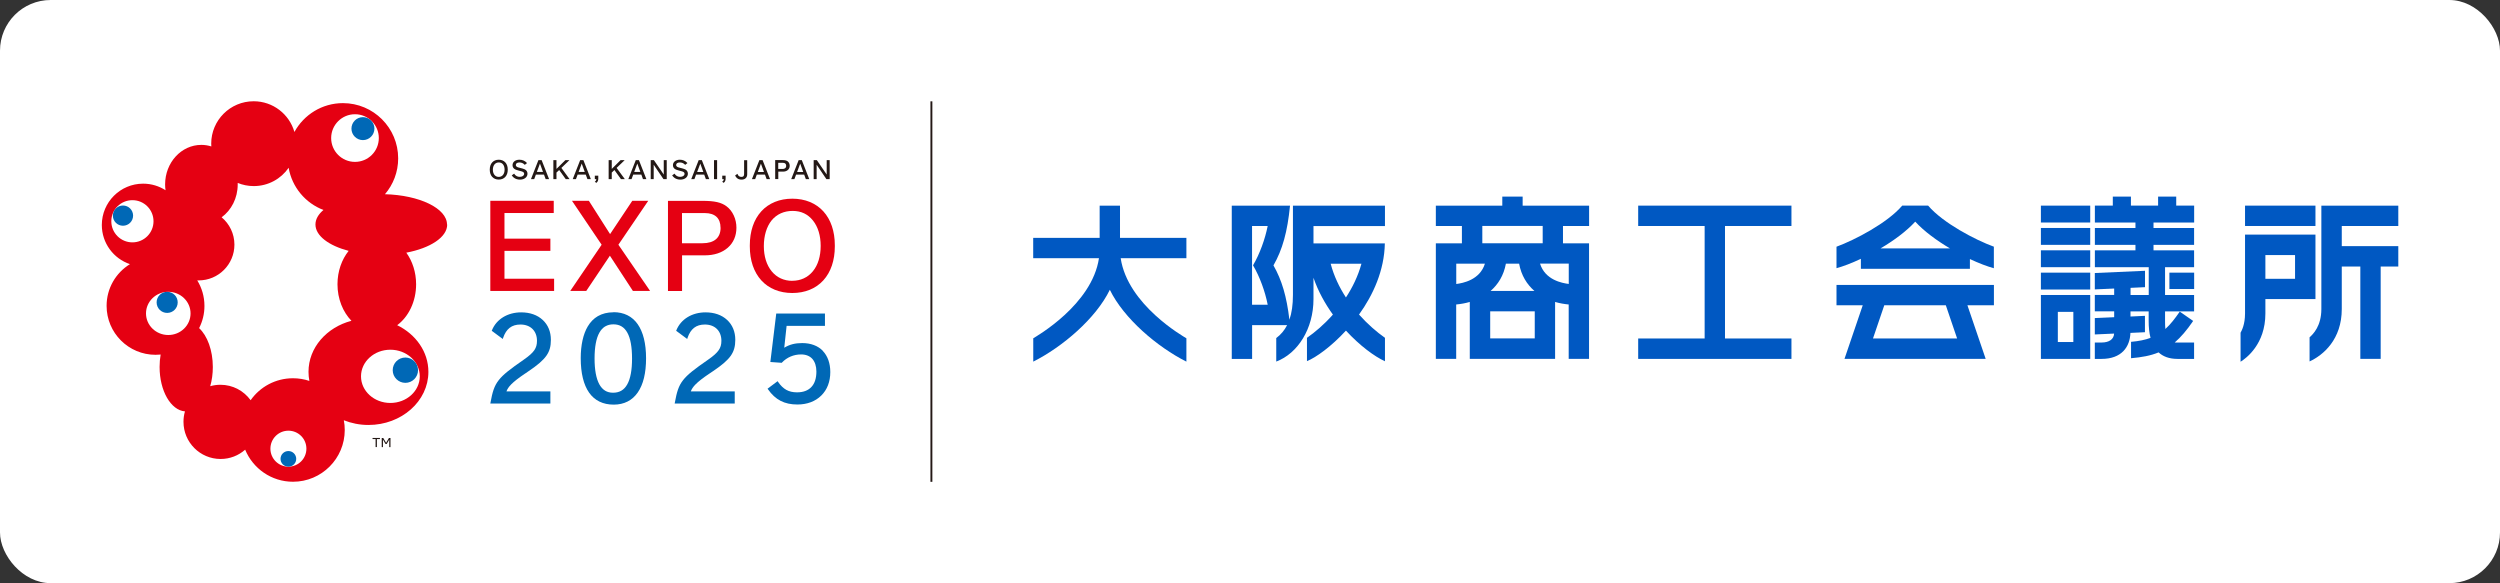 <?xml version="1.0" encoding="UTF-8"?><svg id="_レイヤー_2" xmlns="http://www.w3.org/2000/svg" viewBox="0 0 402.9 93.98"><rect x="0" y="0" width="402.9" height="93.98" fill="#333333" stroke="none"/><defs><style>.cls-1{fill:#0058c2;}.cls-2{fill:#0068b6;}.cls-3{fill:#fff;}.cls-4{fill:#e50012;}.cls-5{fill:#231815;}</style></defs><g id="_レイヤー_1-2"><g><rect class="cls-3" width="402.9" height="93.98" rx="8.17" ry="8.17"/><g><g><g><g><g><polygon class="cls-4" points="81.3 40.43 88.7 40.43 88.7 38.46 81.3 38.46 81.3 34.33 89.24 34.33 89.24 32.36 79.02 32.36 79.02 46.89 89.3 46.89 89.3 44.92 81.3 44.92 81.3 40.43"/><polygon class="cls-4" points="104.47 32.36 101.9 32.36 98.32 37.73 94.9 32.36 92.18 32.36 96.96 39.44 91.9 46.89 94.48 46.89 98.29 41.21 102 46.89 104.77 46.89 99.66 39.44 104.47 32.36"/><path class="cls-4" d="M117.09,33.25c-.85-.64-1.94-.88-3.88-.88h-5.56v14.53h2.27v-5.75h3.67c1.5,0,2.77-.42,3.69-1.22,.92-.8,1.4-1.92,1.4-3.23,0-.68-.14-1.36-.42-1.96-.28-.62-.69-1.13-1.16-1.48Zm-.96,3.45c0,.8-.25,1.43-.74,1.85-.5,.43-1.23,.65-2.18,.65h-3.3v-4.86h3.71c.8,0,1.43,.21,1.86,.61,.42,.4,.64,.99,.64,1.75Z"/><path class="cls-4" d="M132.69,34.06c-1.22-1.33-2.95-2.04-5-2.04s-3.79,.71-5,2.04c-1.21,1.33-1.85,3.22-1.85,5.47v.18c0,2.25,.64,4.14,1.85,5.47,1.21,1.33,2.95,2.04,5,2.04s3.79-.71,5-2.04c1.21-1.33,1.85-3.22,1.85-5.47v-.18c0-2.25-.64-4.14-1.85-5.47Zm-5,11.2c-1.35,0-2.5-.53-3.32-1.53-.83-1.01-1.27-2.42-1.27-4.07s.44-3.14,1.26-4.15c.82-.99,1.99-1.52,3.38-1.52s2.46,.53,3.27,1.54c.82,1.02,1.25,2.44,1.25,4.1s-.43,3.09-1.26,4.09c-.82,1-1.97,1.53-3.32,1.53Z"/></g><g><path class="cls-2" d="M84.59,60.23l.61-.42c1.48-1,2.33-1.74,2.86-2.49,.51-.73,.72-1.49,.72-2.55,0-1.31-.46-2.42-1.32-3.21-.86-.8-2.06-1.22-3.47-1.22-2.18,0-3.98,1.1-4.7,2.87l-.04,.1,1.78,1.32,.05-.17c.5-1.47,1.39-2.16,2.8-2.16,1.61,0,2.66,1.03,2.66,2.62,0,.62-.13,1.08-.43,1.52-.31,.45-.83,.92-1.68,1.51-2.22,1.54-3.33,2.39-4.05,3.31-.74,.94-1.02,1.92-1.33,3.62l-.03,.15h9.68v-1.95h-7.08c.26-.72,.88-1.44,2.96-2.85Z"/><path class="cls-2" d="M98.85,50.33c-.95,0-1.79,.21-2.5,.62-.66,.38-1.2,.94-1.63,1.66-.74,1.25-1.13,3.02-1.13,5.11,0,2.42,.46,4.29,1.35,5.56,.9,1.28,2.24,1.93,3.97,1.93,.83,0,1.58-.17,2.23-.5,.65-.33,1.2-.82,1.64-1.46,.89-1.28,1.34-3.13,1.34-5.5,0-4.79-1.87-7.44-5.26-7.44Zm-1.3,2.27c.37-.22,.81-.33,1.3-.33,1.02,0,1.75,.44,2.25,1.34,.51,.91,.76,2.32,.76,4.18s-.26,3.26-.78,4.17c-.51,.9-1.25,1.33-2.28,1.33-.49,0-.92-.11-1.28-.33-.37-.23-.68-.57-.93-1.02-.51-.93-.77-2.33-.77-4.17s.26-3.24,.77-4.15c.25-.45,.57-.79,.94-1.02Z"/><path class="cls-2" d="M114.3,60.23l.62-.42c1.48-1,2.33-1.74,2.86-2.49,.5-.73,.72-1.49,.72-2.55,0-1.31-.46-2.42-1.32-3.21-.86-.8-2.06-1.22-3.47-1.22-2.18,0-3.98,1.1-4.7,2.87l-.04,.1,1.78,1.32,.05-.17c.5-1.47,1.39-2.16,2.8-2.16,1.61,0,2.66,1.03,2.66,2.62,0,.62-.13,1.08-.44,1.52-.31,.45-.83,.92-1.68,1.51-2.22,1.54-3.33,2.39-4.05,3.31-.74,.94-1.02,1.92-1.33,3.62l-.03,.15h9.68v-1.95h-7.08c.26-.72,.88-1.44,2.96-2.85Z"/><path class="cls-2" d="M132.61,56.54c-.8-.82-1.95-1.25-3.33-1.25-1.15,0-2.03,.23-2.89,.75l.38-3.52h6.18v-1.99h-7.85l-.95,7.81,1.83,.13,.04-.04c.81-.85,1.9-1.31,3.09-1.31,.76,0,1.39,.25,1.81,.72,.42,.48,.65,1.18,.65,2.04,0,1.08-.27,1.93-.81,2.49-.53,.57-1.31,.86-2.31,.86-.68,0-1.24-.13-1.73-.4-.48-.27-.92-.69-1.33-1.29l-.07-.11-1.62,1.21,.07,.1c.59,.85,1.26,1.46,2.03,1.86,.77,.4,1.66,.59,2.71,.59,1.56,0,2.89-.5,3.84-1.44,.96-.94,1.46-2.25,1.46-3.79,0-1.41-.42-2.59-1.22-3.42Z"/></g></g><g><path class="cls-5" d="M80.38,25.74c-.88,0-1.45,.62-1.45,1.58v.04c0,.96,.57,1.58,1.45,1.58s1.45-.62,1.45-1.58v-.04c0-.96-.57-1.58-1.45-1.58Zm0,2.77c-.57,0-.95-.46-.95-1.16s.37-1.17,.96-1.17,.93,.47,.93,1.17-.37,1.16-.95,1.16Z"/><path class="cls-5" d="M84.54,27.28c-.16-.07-.34-.13-.72-.22-.36-.09-.4-.11-.5-.16-.12-.07-.19-.18-.19-.31,0-.25,.22-.41,.58-.41,.33,0,.61,.12,.84,.36l.02,.03,.37-.29-.03-.03c-.33-.35-.72-.51-1.21-.51-.65,0-1.1,.36-1.1,.88,0,.29,.14,.53,.41,.67,.14,.07,.19,.09,.55,.19,.57,.15,.62,.17,.71,.22,.14,.08,.2,.17,.2,.32,0,.28-.29,.48-.7,.48-.24,0-.46-.07-.63-.2-.08-.06-.17-.15-.26-.28l-.02-.04-.39,.29,.03,.03c.11,.14,.21,.26,.32,.34,.25,.2,.61,.31,.98,.31,.7,0,1.21-.4,1.21-.95,0-.33-.17-.59-.47-.72Z"/><path class="cls-5" d="M87.28,25.81h-.51l-1.2,3.06h.52l.27-.73h1.31l.27,.73h.55l-1.2-3.06Zm.23,1.9h-.99l.5-1.35,.49,1.35Z"/><polygon class="cls-5" points="90.47 27.06 91.77 25.81 91.11 25.81 89.68 27.22 89.68 25.81 89.18 25.81 89.18 28.87 89.68 28.87 89.68 27.81 90.12 27.4 91.16 28.85 91.17 28.87 91.79 28.87 90.47 27.06"/><path class="cls-5" d="M94.01,25.81h-.51l-1.2,3.06h.52l.27-.73h1.31l.27,.73h.55l-1.2-3.06Zm.23,1.9h-.99l.5-1.35,.49,1.35Z"/><path class="cls-5" d="M95.86,28.31v.56h.24c0,.17-.07,.29-.2,.38l-.05,.03,.25,.19,.03-.02c.21-.18,.29-.36,.29-.67v-.47h-.55Z"/><polygon class="cls-5" points="99.37 27.06 100.67 25.81 100.01 25.81 98.59 27.22 98.59 25.81 98.09 25.81 98.09 28.87 98.59 28.87 98.59 27.81 99.02 27.4 100.06 28.85 100.07 28.87 100.7 28.87 99.37 27.06"/><path class="cls-5" d="M102.97,25.81h-.51l-1.2,3.06h.52l.27-.73h1.31l.26,.73h.55l-1.2-3.06Zm.23,1.9h-.99l.5-1.35,.49,1.35Z"/><polygon class="cls-5" points="106.97 25.81 106.97 28.13 105.39 25.82 105.38 25.81 104.87 25.81 104.87 28.87 105.35 28.87 105.35 26.55 106.91 28.85 106.93 28.87 107.45 28.87 107.45 25.81 106.97 25.81"/><path class="cls-5" d="M110.38,27.28c-.16-.07-.34-.13-.72-.22-.36-.09-.4-.11-.5-.16-.12-.07-.19-.18-.19-.31,0-.25,.22-.41,.59-.41,.33,0,.6,.12,.84,.36l.02,.03,.37-.29-.03-.03c-.33-.35-.72-.51-1.2-.51-.65,0-1.11,.36-1.11,.88,0,.29,.14,.53,.41,.67,.15,.07,.19,.09,.55,.19,.58,.15,.62,.17,.71,.22,.14,.08,.2,.17,.2,.32,0,.28-.29,.48-.7,.48-.24,0-.46-.07-.63-.2-.08-.06-.17-.15-.26-.28l-.02-.04-.39,.29,.03,.03c.11,.14,.21,.26,.32,.34,.25,.2,.62,.31,.98,.31,.7,0,1.21-.4,1.21-.95,0-.33-.17-.59-.47-.72Z"/><path class="cls-5" d="M113.12,25.84v-.03h-.52l-1.18,3.01-.03,.05h.52l.27-.73h1.31l.27,.73h.55l-1.19-3.03Zm.22,1.88h-.99l.51-1.35,.49,1.35Z"/><rect class="cls-5" x="115.07" y="25.81" width=".5" height="3.06"/><path class="cls-5" d="M116.4,28.31v.56h.24c0,.17-.08,.29-.21,.38l-.05,.03,.25,.19,.02-.02c.21-.18,.29-.36,.29-.67v-.47h-.55Z"/><path class="cls-5" d="M119.92,25.81v2.22c0,.34-.12,.48-.42,.48-.21,0-.4-.08-.52-.23-.05-.06-.1-.15-.12-.22l-.02-.05-.36,.27v.03c.05,.08,.1,.18,.15,.24,.21,.27,.5,.4,.87,.4,.57,0,.92-.33,.92-.85v-2.28h-.5Z"/><path class="cls-5" d="M122.9,25.84v-.03h-.52l-1.18,3.01-.02,.05h.52l.27-.73h1.31l.27,.73h.55l-1.19-3.03Zm.22,1.88h-.99l.5-1.35,.49,1.35Z"/><path class="cls-5" d="M126.92,25.99c-.18-.13-.41-.19-.81-.19h-1.18v3.06h.5v-1.2h.76c.64,0,1.08-.38,1.08-.94,0-.3-.13-.58-.34-.73Zm-.22,.73c0,.42-.33,.51-.6,.51h-.68v-.99h.77c.33,0,.51,.17,.51,.48Z"/><path class="cls-5" d="M129.23,25.84v-.03h-.52l-1.18,3.01-.02,.05h.51l.28-.73h1.3l.27,.73h.55l-1.19-3.03Zm.22,1.88h-.99l.5-1.35,.49,1.35Z"/><polygon class="cls-5" points="133.23 25.81 133.23 28.13 131.65 25.82 131.64 25.81 131.13 25.81 131.13 28.87 131.61 28.87 131.61 26.55 133.17 28.85 133.18 28.87 133.71 28.87 133.71 25.81 133.23 25.81"/></g></g><g><g><path class="cls-4" d="M72.04,36.19c0-2.61-4.43-4.74-10-4.89,1.33-1.56,2.13-3.57,2.13-5.78,0-4.91-3.98-8.9-8.9-8.9-3.37,0-6.31,1.88-7.82,4.65-.82-2.86-3.45-4.95-6.57-4.95-3.78,0-6.84,3.06-6.84,6.83,0,.15,0,.3,.02,.45-.51-.16-1.05-.25-1.61-.25-3.23,0-5.84,2.85-5.84,6.37,0,.32,.02,.63,.07,.94-1.04-.67-2.28-1.06-3.61-1.06-3.68,0-6.66,2.98-6.66,6.66,0,2.93,1.89,5.42,4.53,6.31-2.26,1.39-3.76,3.88-3.76,6.72,0,4.36,3.53,7.89,7.89,7.89,.28,0,.55-.02,.82-.04-.11,.63-.17,1.31-.17,2,0,3.85,1.81,6.98,4.09,7.16-.16,.53-.24,1.1-.24,1.68,0,3.31,2.68,5.99,5.98,5.99,1.52,0,2.9-.56,3.96-1.5,1.25,3.03,4.23,5.17,7.71,5.17,4.61,0,8.34-3.74,8.34-8.34,0-.54-.05-1.06-.15-1.57,1.21,.48,2.55,.76,3.97,.76,5.33,0,9.66-3.83,9.66-8.56,0-3.24-2.03-6.06-5.03-7.52,1.82-1.35,3.05-3.8,3.05-6.59,0-1.96-.6-3.74-1.58-5.1,3.86-.73,6.59-2.49,6.59-4.53Zm-31.65,28.31c-1.09-1.51-2.86-2.49-4.86-2.49-.58,0-1.13,.08-1.65,.23,.27-.93,.42-1.98,.42-3.09,0-2.7-.89-5.05-2.21-6.27,.55-1.07,.86-2.29,.86-3.57,0-1.51-.42-2.92-1.16-4.12,.08,0,.15,0,.23,0,3.18,0,5.76-2.58,5.76-5.76,0-1.77-.8-3.36-2.06-4.41,1.56-1.14,2.59-3.08,2.59-5.29,0-.08,0-.16,0-.25,.8,.33,1.67,.51,2.59,.51,2.33,0,4.39-1.17,5.62-2.95,.54,3.13,2.71,5.7,5.61,6.8-.82,.69-1.29,1.49-1.29,2.34,0,1.82,2.16,3.41,5.35,4.25-1.11,1.39-1.8,3.29-1.8,5.38,0,2.36,.88,4.48,2.25,5.89-4,1.05-6.92,4.33-6.92,8.22,0,.5,.05,.99,.14,1.47-.83-.28-1.72-.43-2.65-.43-2.81,0-5.3,1.39-6.81,3.53Z"/><g><path class="cls-3" d="M67.65,60.65c0,2.37-2.12,4.29-4.74,4.29s-4.73-1.92-4.73-4.29,2.12-4.29,4.73-4.29,4.74,1.92,4.74,4.29Z"/><path class="cls-2" d="M67.37,59.66c0,1.13-.92,2.04-2.04,2.04s-2.04-.91-2.04-2.04,.91-2.04,2.04-2.04,2.04,.92,2.04,2.04Z"/></g><g><path class="cls-3" d="M61.05,22.25c0,2.12-1.72,3.84-3.84,3.84s-3.84-1.72-3.84-3.84,1.72-3.84,3.84-3.84,3.84,1.72,3.84,3.84Z"/><path class="cls-2" d="M60.34,20.73c0,1.02-.83,1.85-1.85,1.85s-1.85-.83-1.85-1.85,.83-1.85,1.85-1.85,1.86,.83,1.85,1.85Z"/></g><g><path class="cls-3" d="M24.74,35.66c0,1.88-1.52,3.4-3.4,3.4s-3.4-1.52-3.4-3.4,1.52-3.4,3.4-3.4,3.4,1.52,3.4,3.4Z"/><path class="cls-2" d="M21.45,34.75c0,.9-.73,1.63-1.63,1.63s-1.63-.73-1.63-1.63,.73-1.63,1.63-1.63,1.63,.73,1.63,1.63Z"/></g><g><path class="cls-3" d="M30.71,50.51c0,1.93-1.61,3.48-3.59,3.48s-3.59-1.56-3.59-3.48,1.61-3.48,3.59-3.48,3.59,1.56,3.59,3.48Z"/><path class="cls-2" d="M25.24,48.73c0,.94,.76,1.7,1.7,1.7s1.7-.76,1.7-1.7-.76-1.7-1.7-1.7-1.7,.76-1.7,1.7Z"/></g><g><path class="cls-3" d="M49.38,72.31c0,1.6-1.3,2.9-2.9,2.9s-2.9-1.3-2.9-2.9,1.3-2.9,2.9-2.9,2.9,1.29,2.9,2.9Z"/><path class="cls-2" d="M45.21,73.95c0-.7,.57-1.26,1.27-1.26s1.26,.57,1.26,1.26-.56,1.26-1.26,1.26-1.27-.56-1.27-1.26Z"/></g></g><g><path class="cls-5" d="M61.23,70.76h-.49v1.29h-.21v-1.29h-.49v-.18h1.19v.18Z"/><path class="cls-5" d="M62.93,70.59v1.47h-.2v-1.21l-.41,.7h-.19l-.41-.7v1.21h-.2v-1.47h.25l.45,.77,.46-.77h.25Z"/></g></g></g><rect class="cls-5" x="149.95" y="16.33" width=".31" height="61.32"/></g><g><polygon class="cls-1" points="288.71 36.42 288.71 33.14 264.01 33.14 264.01 36.42 274.72 36.42 274.72 54.55 264.01 54.55 264.01 57.84 288.71 57.84 288.71 54.55 278 54.55 278 36.42 288.71 36.42"/><path class="cls-1" d="M223.2,36.42v-3.28h-14.83v14.37c0,1.61-.19,2.93-.57,4.02-.44-3.75-1.22-6.39-2.57-8.76,1.46-2.55,2.25-5.41,2.67-9.63h-9.39v24.7h3.28v-5.44h5.64c-.43,.84-1.01,1.53-1.75,2.08v3.79c3.47-1.31,6-5.28,6-10.07v-3.44c.74,2.16,1.85,4.16,3.13,5.94-1.4,1.58-2.89,2.85-4.18,3.74v3.76c1.44-.58,3.91-2.34,6.28-4.92,2.23,2.42,4.6,4.17,6.29,4.94v-3.78c-1.31-.92-2.79-2.19-4.18-3.75,2.28-3.17,4.08-7.11,4.16-11.47h-11.5v-2.79h11.52Zm-18.9,12.69h-2.52v-12.69h2.52c-.43,2.14-1.27,4.47-2.36,6.34,1.1,1.88,1.94,4.2,2.36,6.34Zm15.11-6.61c-.55,2-1.44,3.82-2.5,5.44-1.06-1.63-1.94-3.46-2.46-5.44h4.96Z"/><path class="cls-1" d="M191.21,38.33h-10.71v-5.19h-3.28v5.19h-10.71v3.28h10.6c-1.12,7.52-10.15,12.62-10.59,12.91v3.76c4.71-2.37,10.1-6.96,12.34-11.58,2.24,4.61,7.63,9.21,12.34,11.58v-3.76c-.45-.28-9.47-5.39-10.59-12.91h10.59v-3.28Z"/><path class="cls-1" d="M256.1,36.42v-3.28h-10.71v-1.46h-3.28v1.46h-10.71v3.28h4.2v2.79h-4.2v18.62h3.28v-8.76c.74-.07,1.48-.2,2.19-.41v9.17h13.75v-9.17c.71,.21,1.45,.34,2.19,.41v8.76h3.28v-18.62h-4.2v-2.79h4.2Zm-21.41,6.07h4.62c-.82,2.65-3.58,3.14-4.62,3.28v-3.28Zm10.13,0c.35,1.91,1.26,3.35,2.47,4.4h-7.07c1.21-1.05,2.12-2.49,2.47-4.4h2.13Zm-4.66,12.05v-4.37h7.18v4.37h-7.18Zm12.66-8.78c-1.04-.13-3.81-.62-4.63-3.28h4.63v3.28Zm-4.2-6.56h-9.73v-2.79h9.73v2.79Z"/><g><rect class="cls-1" x="361.81" y="33.14" width="11.35" height="3.28"/><path class="cls-1" d="M386.51,36.42v-3.28h-12.4v16.66c0,2.76-1.34,4.07-1.9,4.56v3.89c2.25-1.04,5.19-3.57,5.19-8.45v-6.85h2.99v14.89h3.28v-14.89h2.84v-3.28h-9.11v-3.25h9.11Z"/><path class="cls-1" d="M361.81,37.82v12.71c0,1.76-.53,2.74-.72,3.09v4.68c.87-.55,4-2.79,4-7.78v-2.32h8.07v-10.39h-11.35Zm8.06,7.11h-4.78v-3.82h4.78v3.82Z"/></g><g><path class="cls-1" d="M321.34,45.92h-25.37v3.28h4.23l-2.94,8.63h22.75l-2.94-8.63h4.27v-3.28Zm-5.92,8.63h-13.57l1.82-5.35h9.92l1.82,5.35Z"/><path class="cls-1" d="M321.34,39.76c-2.97-1.08-8.2-3.81-10.6-6.62h-4.18c-2.4,2.81-7.63,5.53-10.59,6.62v3.46c1.08-.29,2.45-.81,3.93-1.51v1.61h17.57v-1.57c1.45,.68,2.8,1.19,3.86,1.48v-3.46Zm-18.27,.27c2.12-1.25,4.16-2.75,5.59-4.31,1.43,1.56,3.47,3.05,5.59,4.31h-11.18Z"/></g><g><rect class="cls-1" x="328.91" y="33.14" width="7.95" height="2.72"/><rect class="cls-1" x="328.91" y="43.94" width="7.95" height="2.72"/><rect class="cls-1" x="328.91" y="40.34" width="7.95" height="2.72"/><rect class="cls-1" x="328.91" y="36.74" width="7.95" height="2.72"/><rect class="cls-1" x="349.62" y="43.94" width="3.99" height="2.64"/><path class="cls-1" d="M336.86,47.54h-7.95v10.3h7.95v-10.3Zm-2.72,7.58h-2.5v-4.86h2.5v4.86Z"/><path class="cls-1" d="M353.61,35.86v-2.72h-2.89v-1.46h-2.92v1.46h-4.38v-1.46h-2.92v1.46h-2.89v2.72h6.54v.88h-6.54v2.72h6.54v.88h-6.54v2.72h8.68v4.48h-2.93v-1.15l2.33-.11v-2.64l-8.09,.36v2.64l3.12-.14v1.03h-3.12v2.64h3.12v.95l-3.12,.14v2.64l3.11-.14c-.05,.93-.82,1.44-2.02,1.44h-1.09v2.64h1.09c3.23,0,4.57-1.93,4.65-4.19l2.34-.11v-2.64l-2.33,.11v-.83h2.93v1.58c0,.93,.08,1.86,.3,2.69-.86,.32-1.88,.53-3.14,.64v2.64c1.7-.15,3.14-.4,4.44-.94,.7,.65,1.69,1.05,3.05,1.05h2.67v-2.64h-2.95c-.06,0-.11,0-.17-.01,.99-.85,1.95-1.97,2.97-3.47l-2.16-1.5c-.77,1.11-1.48,2.05-2.32,2.8-.04-.4-.05-.83-.05-1.26v-1.58h4.68v-2.64h-4.68v-4.48h4.68v-2.72h-6.54v-.88h6.54v-2.72h-6.54v-.88h6.54Z"/></g></g></g></g></svg>